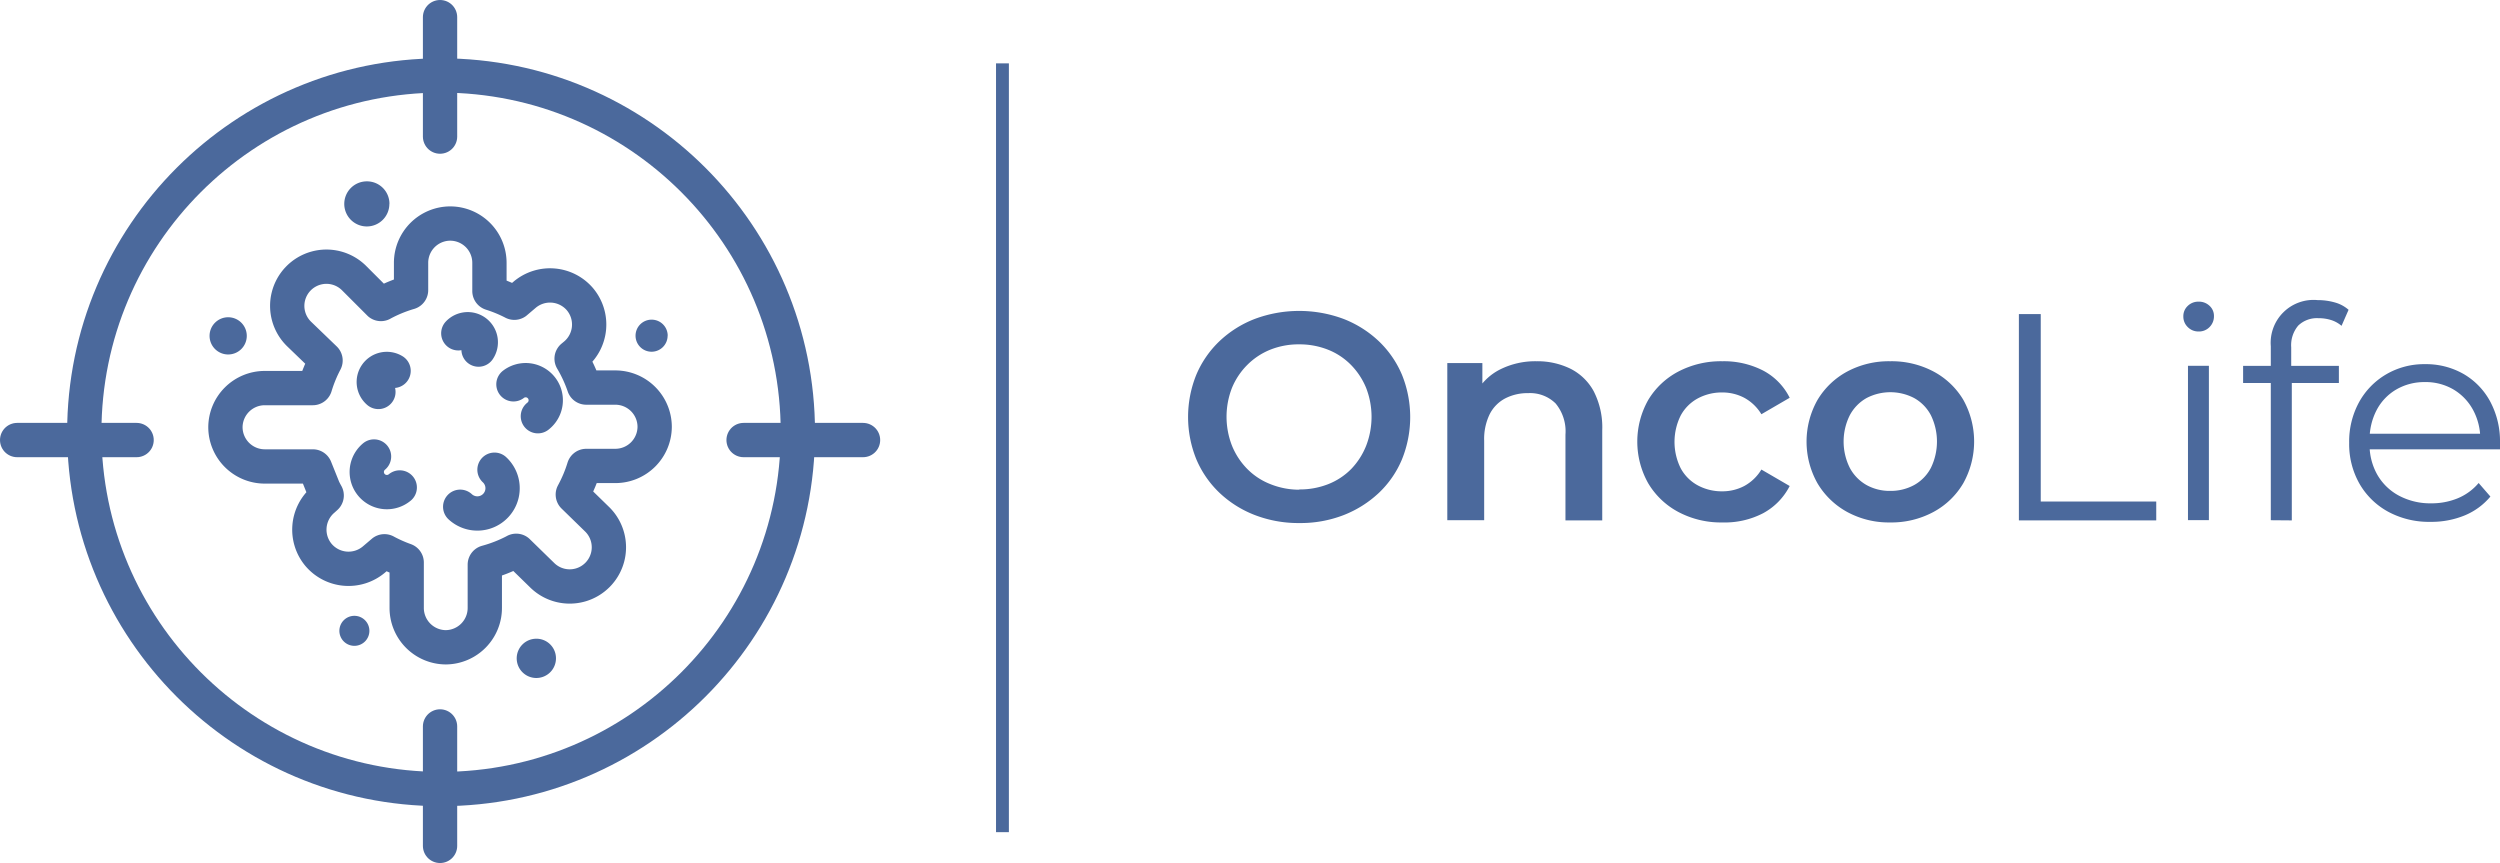 <?xml version="1.0" encoding="utf-8"?>
<svg xmlns="http://www.w3.org/2000/svg" viewBox="0 0 291.56 100.65"><defs><style>.cls-1{fill:#4b699c;}.cls-2,.cls-3{fill:none;stroke:#4b699c;}.cls-2{stroke-miterlimit:10;stroke-width:1.5px;}.cls-3{stroke-linecap:round;stroke-linejoin:round;stroke-width:4px;}</style></defs><title>OncoLife</title><g id="Layer_2" data-name="Layer 2"><g id="Layer_1-2" data-name="Layer 1"><path class="cls-1" d="M151.54,61a14.13,14.13,0,0,1-5.19-.93,12.55,12.55,0,0,1-4.12-2.59,11.67,11.67,0,0,1-2.71-3.92,13.12,13.12,0,0,1,0-9.86,11.7,11.7,0,0,1,2.71-3.92,12.54,12.54,0,0,1,4.12-2.59,14.83,14.83,0,0,1,10.33,0,12.61,12.61,0,0,1,4.11,2.59,11.71,11.71,0,0,1,2.71,3.92,13.15,13.15,0,0,1,0,9.88,11.46,11.46,0,0,1-2.71,3.92,12.77,12.77,0,0,1-4.11,2.58A13.9,13.9,0,0,1,151.54,61Zm0-3.92a9,9,0,0,0,3.37-.62,7.75,7.75,0,0,0,2.68-1.77A8.35,8.35,0,0,0,159.32,52a9.33,9.33,0,0,0,0-6.77,8.35,8.35,0,0,0-1.77-2.68,7.77,7.77,0,0,0-2.68-1.77,9,9,0,0,0-3.37-.62,8.86,8.86,0,0,0-3.35.62,8,8,0,0,0-2.68,1.77,8.2,8.2,0,0,0-1.79,2.68,9.28,9.28,0,0,0,0,6.75,8.3,8.3,0,0,0,1.77,2.7,7.75,7.75,0,0,0,2.68,1.77A9,9,0,0,0,151.5,57.11Z"/><path class="cls-1" d="M179.2,42.13a8.76,8.76,0,0,1,3.93.86,6.31,6.31,0,0,1,2.73,2.63,9.22,9.22,0,0,1,1,4.55V60.69h-4.29v-10a5.09,5.09,0,0,0-1.15-3.64,4.24,4.24,0,0,0-3.21-1.2,5.64,5.64,0,0,0-2.68.62,4.25,4.25,0,0,0-1.8,1.84,6.61,6.61,0,0,0-.64,3.08v9.28h-4.3V42.34h4.09v4.95l-.72-1.51a6.5,6.5,0,0,1,2.8-2.7A9.15,9.15,0,0,1,179.2,42.13Z"/><path class="cls-1" d="M200.88,60.93a10.6,10.6,0,0,1-5.14-1.22,9,9,0,0,1-3.52-3.35,9.9,9.9,0,0,1,0-9.71,8.94,8.94,0,0,1,3.52-3.32,10.73,10.73,0,0,1,5.14-1.2,10,10,0,0,1,4.73,1.08,7.2,7.2,0,0,1,3.11,3.18l-3.3,1.92a5.28,5.28,0,0,0-2-1.92,5.46,5.46,0,0,0-2.56-.62,5.9,5.9,0,0,0-2.85.69,4.93,4.93,0,0,0-2,2,6.91,6.91,0,0,0,0,6.15,4.93,4.93,0,0,0,2,2,5.89,5.89,0,0,0,2.85.69,5.46,5.46,0,0,0,2.56-.62,5.27,5.27,0,0,0,2-1.92l3.3,1.92a7.44,7.44,0,0,1-3.11,3.18A9.71,9.71,0,0,1,200.88,60.93Z"/><path class="cls-1" d="M220.43,60.93a10.17,10.17,0,0,1-5-1.22,9.1,9.1,0,0,1-3.47-3.35,9.9,9.9,0,0,1,0-9.71,9,9,0,0,1,3.47-3.32,10.28,10.28,0,0,1,5-1.2,10.46,10.46,0,0,1,5.07,1.2,8.92,8.92,0,0,1,3.47,3.3,10,10,0,0,1,0,9.72,8.94,8.94,0,0,1-3.47,3.35A10.34,10.34,0,0,1,220.43,60.93Zm0-3.68a5.7,5.7,0,0,0,2.82-.69,4.86,4.86,0,0,0,1.94-2,7,7,0,0,0,0-6.13,4.9,4.9,0,0,0-1.94-2,6,6,0,0,0-5.58,0,5,5,0,0,0-1.94,2,6.88,6.88,0,0,0,0,6.13,5,5,0,0,0,1.94,2A5.53,5.53,0,0,0,220.43,57.25Z"/><path class="cls-1" d="M235.45,60.69V36.63H238V58.49h13.47v2.2Z"/><path class="cls-1" d="M256.41,38.66a1.73,1.73,0,0,1-1.27-.52,1.69,1.69,0,0,1-.51-1.24,1.63,1.63,0,0,1,.51-1.22,1.76,1.76,0,0,1,1.27-.5,1.79,1.79,0,0,1,1.27.48,1.58,1.58,0,0,1,.52,1.2,1.76,1.76,0,0,1-.5,1.27A1.71,1.71,0,0,1,256.41,38.66Zm-1.24,22v-18h2.44v18Z"/><path class="cls-1" d="M261.6,44.67v-2h11.17v2Zm3.23,16V40.38A5,5,0,0,1,270.29,35a7.25,7.25,0,0,1,2,.27,4.05,4.05,0,0,1,1.61.86L273.08,38a3.45,3.45,0,0,0-1.2-.67,4.74,4.74,0,0,0-1.48-.22,3.14,3.14,0,0,0-2.37.86,3.54,3.54,0,0,0-.82,2.54v2.75l.07,1.13V60.69Z"/><path class="cls-1" d="M283.45,60.86a10,10,0,0,1-4.95-1.19,8.61,8.61,0,0,1-3.33-3.26,9.33,9.33,0,0,1-1.2-4.76,9.56,9.56,0,0,1,1.15-4.74,8.53,8.53,0,0,1,3.16-3.25,8.73,8.73,0,0,1,4.52-1.19,8.82,8.82,0,0,1,4.52,1.15,8.2,8.2,0,0,1,3.11,3.23,9.85,9.85,0,0,1,1.13,4.79q0,.17,0,.36t0,.4h-15.7V50.58h14.4l-1,.72a7.11,7.11,0,0,0-.84-3.49,6.2,6.2,0,0,0-2.29-2.39,6.4,6.4,0,0,0-3.33-.86,6.51,6.51,0,0,0-3.33.86,6,6,0,0,0-2.3,2.41,7.4,7.4,0,0,0-.82,3.54v.38a7.06,7.06,0,0,0,.91,3.63,6.35,6.35,0,0,0,2.54,2.44,7.76,7.76,0,0,0,3.73.88,8,8,0,0,0,3.08-.58,6.39,6.39,0,0,0,2.46-1.79l1.37,1.58a7.74,7.74,0,0,1-3,2.2A10.18,10.18,0,0,1,283.45,60.86Z"/><line class="cls-2" x1="116.91" y1="7.39" x2="116.91" y2="97.05"/><path class="cls-3" d="M36.76,54.6a.29.29,0,0,0-.27-.2H30.86a4.59,4.59,0,0,1-4.57-4.57h0a4.59,4.59,0,0,1,4.57-4.57h5.62a.28.28,0,0,0,.27-.2,16.32,16.32,0,0,1,1.18-2.88.28.28,0,0,0-.05-.34l-3-2.89a4.57,4.57,0,1,1,6.38-6.55l3,3a.28.28,0,0,0,.33,0,16.33,16.33,0,0,1,3.14-1.29.28.28,0,0,0,.21-.27v-3.2a4.58,4.58,0,0,1,4.57-4.57h0a4.58,4.58,0,0,1,4.57,4.57v3.3a.28.28,0,0,0,.2.27,16.34,16.34,0,0,1,2.55,1.05.28.28,0,0,0,.31,0l1.06-.9a4.59,4.59,0,0,1,6.44.54h0a4.59,4.59,0,0,1-.54,6.44l-.34.28a.28.28,0,0,0-.06.35A16.33,16.33,0,0,1,68.1,45a.28.28,0,0,0,.27.2h3.41a4.59,4.59,0,0,1,4.57,4.57h0a4.59,4.59,0,0,1-4.57,4.57H68.37a.29.29,0,0,0-.27.2,16.28,16.28,0,0,1-1.26,3,.28.28,0,0,0,.05.34l2.74,2.67a4.57,4.57,0,0,1-6.38,6.55l-2.88-2.81a.28.28,0,0,0-.33,0,16.32,16.32,0,0,1-3.29,1.29.28.28,0,0,0-.21.27v5A4.59,4.59,0,0,1,52,75.49h0a4.59,4.59,0,0,1-4.57-4.57V65.61a.28.28,0,0,0-.19-.27,16.35,16.35,0,0,1-2.25-1,.28.28,0,0,0-.31,0l-1.08.92a4.59,4.59,0,0,1-6.45-.54h0a4.59,4.59,0,0,1,.54-6.44L38,58a.28.28,0,0,0,.06-.36q-.18-.32-.34-.65Z"/><path class="cls-3" d="M46.62,56.85a2.34,2.34,0,0,1-3-3.61"/><path class="cls-3" d="M57.67,54.78a2.94,2.94,0,0,1-4,4.32"/><path class="cls-3" d="M59.88,44.82a2.34,2.34,0,0,1,2.85,3.72"/><path class="cls-1" d="M77.86,39.15A1.87,1.87,0,1,1,76,37.28a1.87,1.87,0,0,1,1.87,1.87"/><path class="cls-1" d="M28.78,39.21A2.17,2.17,0,1,1,26.61,37a2.17,2.17,0,0,1,2.17,2.17"/><path class="cls-1" d="M45.41,23.77a2.63,2.63,0,1,1-2.62-2.62,2.62,2.62,0,0,1,2.63,2.63"/><path class="cls-1" d="M64.84,76.77a2.29,2.29,0,1,1-2.29-2.28,2.28,2.28,0,0,1,2.29,2.28"/><path class="cls-1" d="M43.08,73.57a1.75,1.75,0,1,1-1.75-1.75,1.75,1.75,0,0,1,1.75,1.75"/><path class="cls-3" d="M44.13,45.71a1.52,1.52,0,0,1,1.77-2.46"/><path class="cls-3" d="M53.45,38.87a1.52,1.52,0,0,1,2.36,1.9"/><circle class="cls-3" cx="51.44" cy="50.41" r="41.61"/><line class="cls-3" x1="51.32" y1="2" x2="51.32" y2="15.93"/><line class="cls-3" x1="51.32" y1="84.72" x2="51.32" y2="98.65"/><line class="cls-3" x1="2" y1="51.32" x2="15.93" y2="51.32"/><line class="cls-3" x1="86.72" y1="51.32" x2="100.65" y2="51.32"/></g></g></svg>